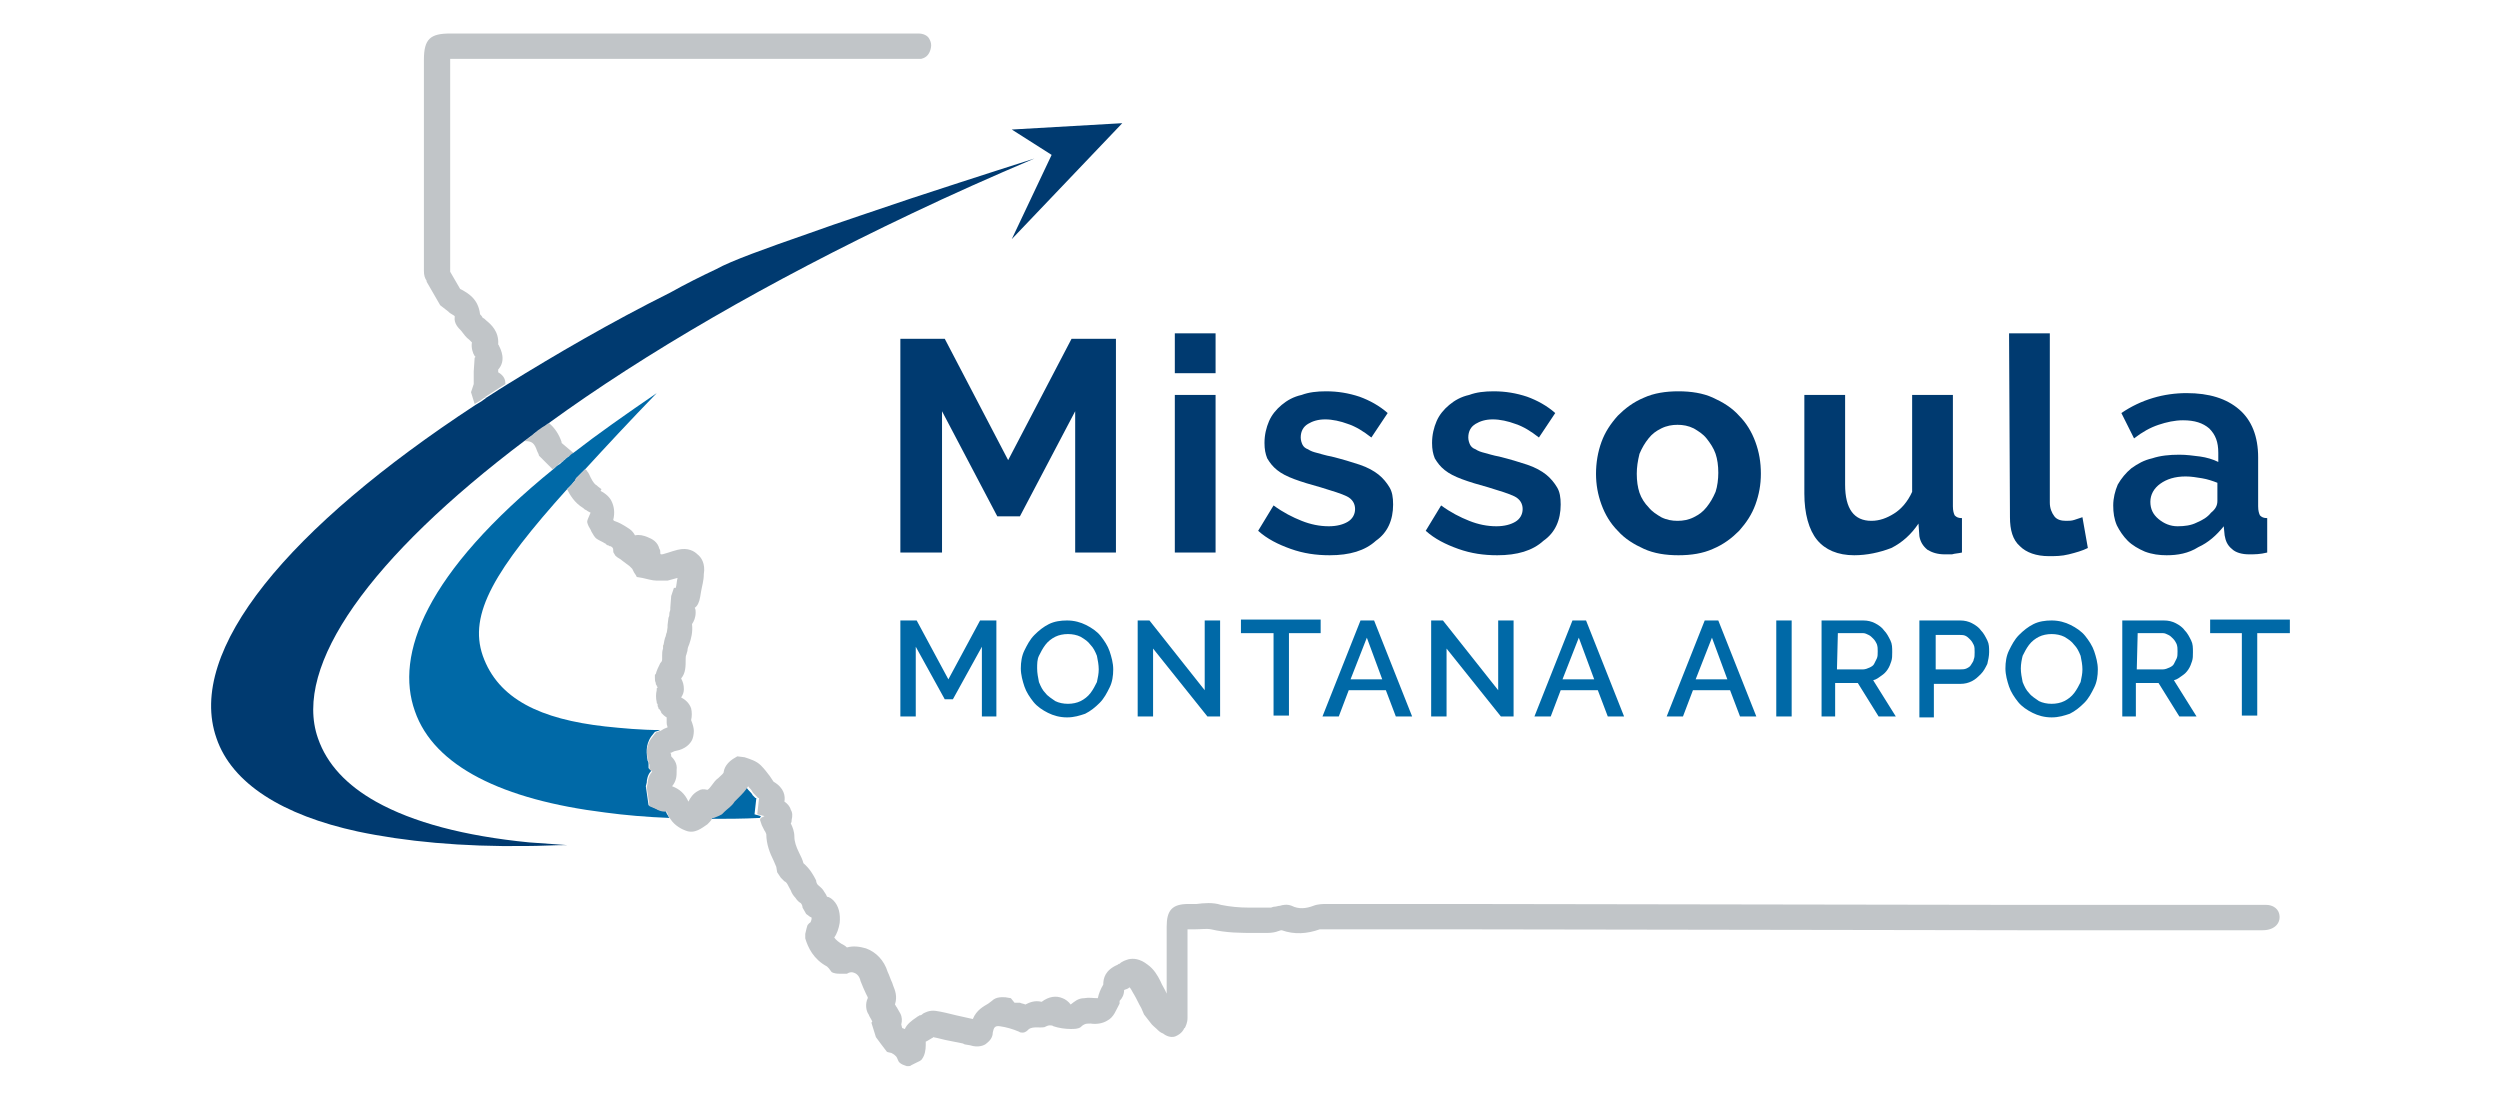 <?xml version="1.0" encoding="utf-8"?>
<!-- Generator: Adobe Illustrator 24.2.1, SVG Export Plug-In . SVG Version: 6.00 Build 0)  -->
<svg version="1.1" id="Layer_1" xmlns="http://www.w3.org/2000/svg" xmlns:xlink="http://www.w3.org/1999/xlink" x="0px" y="0px"
	 viewBox="0 0 276 121" style="enable-background:new 0 0 276 121;" xml:space="preserve">
<style type="text/css">
	.st0{fill:#003A70;}
	.st1{fill:#0069A7;}
	.st2{fill:#C6BD73;}
	.st3{fill:#C1C5C8;}
</style>
<g>
	<g>
		<path class="st0" d="M118.7,61V45.4L112.6,57h-2.5L104,45.4V61h-4.6V37.4h4.9l7,13.4l7-13.4h4.9V61H118.7z"/>
		<path class="st0" d="M129.7,41.2v-4.4h4.5v4.4H129.7z M129.7,61V43.6h4.5V61H129.7z"/>
		<path class="st0" d="M146.8,61.3c-1.5,0-2.9-0.2-4.3-0.7c-1.4-0.5-2.6-1.1-3.6-2l1.7-2.8c1.1,0.8,2.1,1.3,3.1,1.7s2,0.6,3,0.6
			c0.9,0,1.6-0.2,2.1-0.5s0.8-0.8,0.8-1.4s-0.3-1.1-0.9-1.4c-0.6-0.3-1.6-0.6-2.9-1c-1.1-0.3-2.1-0.6-2.9-0.9
			c-0.8-0.3-1.4-0.6-1.9-1s-0.8-0.8-1.1-1.3c-0.2-0.5-0.3-1-0.3-1.7c0-0.9,0.2-1.7,0.5-2.4s0.8-1.3,1.4-1.8c0.6-0.5,1.3-0.9,2.2-1.1
			c0.8-0.3,1.7-0.4,2.7-0.4c1.3,0,2.5,0.2,3.7,0.6c1.1,0.4,2.2,1,3.1,1.8l-1.8,2.7c-0.9-0.7-1.7-1.2-2.6-1.5
			c-0.8-0.3-1.7-0.5-2.5-0.5s-1.4,0.2-1.9,0.5s-0.8,0.8-0.8,1.5c0,0.3,0.1,0.6,0.2,0.8c0.1,0.2,0.3,0.4,0.6,0.5
			c0.3,0.2,0.6,0.3,1,0.4c0.4,0.1,1,0.3,1.6,0.4c1.2,0.3,2.2,0.6,3.1,0.9c0.9,0.3,1.6,0.7,2.1,1.1c0.5,0.4,0.9,0.9,1.2,1.4
			s0.4,1.1,0.4,1.9c0,1.7-0.6,3.1-1.9,4C150.7,60.8,149,61.3,146.8,61.3z"/>
		<path class="st0" d="M165.3,61.3c-1.5,0-2.9-0.2-4.3-0.7c-1.4-0.5-2.6-1.1-3.6-2l1.7-2.8c1.1,0.8,2.1,1.3,3.1,1.7s2,0.6,3,0.6
			c0.9,0,1.6-0.2,2.1-0.5s0.8-0.8,0.8-1.4s-0.3-1.1-0.9-1.4c-0.6-0.3-1.6-0.6-2.9-1c-1.1-0.3-2.1-0.6-2.9-0.9
			c-0.8-0.3-1.4-0.6-1.9-1s-0.8-0.8-1.1-1.3c-0.2-0.5-0.3-1-0.3-1.7c0-0.9,0.2-1.7,0.5-2.4s0.8-1.3,1.4-1.8c0.6-0.5,1.3-0.9,2.2-1.1
			c0.8-0.3,1.7-0.4,2.7-0.4c1.3,0,2.5,0.2,3.7,0.6c1.1,0.4,2.2,1,3.1,1.8l-1.8,2.7c-0.9-0.7-1.7-1.2-2.6-1.5
			c-0.8-0.3-1.7-0.5-2.5-0.5s-1.4,0.2-1.9,0.5s-0.8,0.8-0.8,1.5c0,0.3,0.1,0.6,0.2,0.8c0.1,0.2,0.3,0.4,0.6,0.5
			c0.3,0.2,0.6,0.3,1,0.4c0.4,0.1,1,0.3,1.6,0.4c1.2,0.3,2.2,0.6,3.1,0.9c0.9,0.3,1.6,0.7,2.1,1.1c0.5,0.4,0.9,0.9,1.2,1.4
			s0.4,1.1,0.4,1.9c0,1.7-0.6,3.1-1.9,4C169.2,60.8,167.5,61.3,165.3,61.3z"/>
		<path class="st0" d="M185.3,61.3c-1.4,0-2.7-0.2-3.8-0.7s-2.1-1.1-2.9-2c-0.8-0.8-1.4-1.8-1.8-2.9c-0.4-1.1-0.6-2.2-0.6-3.4
			s0.2-2.4,0.6-3.5c0.4-1.1,1-2,1.8-2.9c0.8-0.8,1.7-1.5,2.9-2c1.1-0.5,2.4-0.7,3.8-0.7s2.7,0.2,3.8,0.7s2.1,1.1,2.9,2
			c0.8,0.8,1.4,1.8,1.8,2.9c0.4,1.1,0.6,2.2,0.6,3.5c0,1.2-0.2,2.3-0.6,3.4c-0.4,1.1-1,2-1.8,2.9c-0.8,0.8-1.7,1.5-2.9,2
			C188,61.1,186.7,61.3,185.3,61.3z M180.7,52.3c0,0.8,0.1,1.5,0.3,2.1s0.6,1.2,1,1.6c0.4,0.5,0.9,0.8,1.4,1.1
			c0.6,0.3,1.2,0.4,1.8,0.4s1.2-0.1,1.8-0.4c0.6-0.3,1-0.6,1.4-1.1s0.7-1,1-1.7c0.2-0.6,0.3-1.4,0.3-2.1c0-0.8-0.1-1.5-0.3-2.1
			s-0.6-1.2-1-1.7s-0.9-0.8-1.4-1.1c-0.6-0.3-1.2-0.4-1.8-0.4s-1.2,0.1-1.8,0.4c-0.6,0.3-1,0.6-1.4,1.1s-0.7,1-1,1.7
			C180.8,50.9,180.7,51.6,180.7,52.3z"/>
		<path class="st0" d="M204.7,61.3c-1.8,0-3.2-0.6-4.1-1.7s-1.4-2.9-1.4-5.1V43.6h4.5v9.9c0,2.7,1,4,2.9,4c0.9,0,1.7-0.3,2.5-0.8
			s1.5-1.3,2-2.4V43.6h4.5v12.3c0,0.5,0.1,0.8,0.2,1c0.2,0.2,0.4,0.3,0.8,0.3V61c-0.4,0.1-0.8,0.1-1.1,0.2c-0.3,0-0.6,0-0.8,0
			c-0.8,0-1.4-0.2-1.9-0.5c-0.5-0.4-0.8-0.9-0.9-1.5l-0.1-1.4c-0.8,1.2-1.8,2.1-3,2.7C207.5,61,206.1,61.3,204.7,61.3z"/>
		<path class="st0" d="M221.8,36.8h4.5v18.7c0,0.6,0.2,1.1,0.5,1.5s0.8,0.5,1.3,0.5c0.3,0,0.6,0,0.9-0.1c0.3-0.1,0.6-0.2,0.9-0.3
			l0.6,3.4c-0.6,0.3-1.3,0.5-2.1,0.7s-1.5,0.2-2.2,0.2c-1.4,0-2.5-0.4-3.2-1.1c-0.8-0.7-1.1-1.8-1.1-3.2L221.8,36.8L221.8,36.8z"/>
		<path class="st0" d="M239.2,61.3c-0.8,0-1.6-0.1-2.4-0.4c-0.7-0.3-1.4-0.7-1.9-1.2s-0.9-1.1-1.2-1.7c-0.3-0.7-0.4-1.4-0.4-2.2
			s0.2-1.6,0.5-2.3c0.4-0.7,0.9-1.3,1.5-1.8c0.7-0.5,1.4-0.9,2.3-1.1c0.9-0.3,1.9-0.4,3-0.4c0.8,0,1.5,0.1,2.3,0.2
			c0.7,0.1,1.4,0.3,2,0.6v-1c0-1.2-0.3-2-1-2.7c-0.7-0.6-1.6-0.9-2.9-0.9c-0.9,0-1.8,0.2-2.7,0.5s-1.8,0.8-2.7,1.5l-1.4-2.8
			c2.2-1.5,4.7-2.2,7.2-2.2s4.4,0.6,5.8,1.8c1.4,1.2,2.1,3,2.1,5.3v5.4c0,0.5,0.1,0.8,0.2,1c0.2,0.2,0.4,0.3,0.8,0.3V61
			c-0.8,0.2-1.4,0.2-2,0.2c-0.8,0-1.5-0.2-1.9-0.6c-0.5-0.4-0.7-0.9-0.8-1.5l-0.1-1c-0.8,1-1.7,1.8-2.8,2.3
			C241.6,61.1,240.4,61.3,239.2,61.3z M240.4,58.1c0.8,0,1.5-0.1,2.1-0.4c0.7-0.3,1.2-0.6,1.6-1.1c0.5-0.4,0.7-0.8,0.7-1.3v-2
			c-0.5-0.2-1.1-0.4-1.7-0.5c-0.6-0.1-1.2-0.2-1.8-0.2c-1.2,0-2.1,0.3-2.8,0.8s-1.1,1.2-1.1,2s0.3,1.4,0.9,1.9
			C238.9,57.8,239.6,58.1,240.4,58.1z"/>
		<path class="st1" d="M108.4,79.1v-7.7l-3.2,5.8h-0.9l-3.2-5.8v7.7h-1.7V68.5h1.8l3.5,6.5l3.5-6.5h1.8v10.6H108.4z"/>
		<path class="st1" d="M117.8,79.2c-0.8,0-1.5-0.2-2.1-0.5s-1.2-0.7-1.6-1.2s-0.8-1.1-1-1.7s-0.4-1.3-0.4-2s0.1-1.4,0.4-2
			s0.6-1.2,1.1-1.7s1-0.9,1.6-1.2c0.6-0.3,1.3-0.4,2-0.4c0.8,0,1.5,0.2,2.1,0.5s1.2,0.7,1.6,1.2s0.8,1.1,1,1.7s0.4,1.3,0.4,2
			s-0.1,1.4-0.4,2s-0.6,1.2-1.1,1.7s-1,0.9-1.6,1.2C119.2,79,118.6,79.2,117.8,79.2z M114.5,73.8c0,0.5,0.1,1,0.2,1.5
			c0.2,0.5,0.4,0.9,0.7,1.2c0.3,0.4,0.7,0.6,1.1,0.9c0.4,0.2,0.9,0.3,1.4,0.3s1-0.1,1.4-0.3c0.4-0.2,0.8-0.5,1.1-0.9
			c0.3-0.4,0.5-0.8,0.7-1.2c0.1-0.5,0.2-0.9,0.2-1.4s-0.1-1-0.2-1.5c-0.2-0.5-0.4-0.9-0.7-1.2c-0.3-0.4-0.6-0.6-1.1-0.9
			c-0.4-0.2-0.9-0.3-1.4-0.3s-1,0.1-1.4,0.3c-0.4,0.2-0.8,0.5-1.1,0.9c-0.3,0.4-0.5,0.8-0.7,1.2C114.5,72.8,114.5,73.3,114.5,73.8z"
			/>
		<path class="st1" d="M127.3,71.6v7.5h-1.7V68.5h1.3l6.1,7.7v-7.7h1.7v10.6h-1.4L127.3,71.6z"/>
		<path class="st1" d="M145.8,69.9h-3.5V79h-1.7v-9.1H137v-1.5h8.8V69.9z"/>
		<path class="st1" d="M150.2,68.5h1.5l4.2,10.6h-1.8l-1.1-2.9h-4.1l-1.1,2.9H146L150.2,68.5z M152.6,75l-1.7-4.6l-1.8,4.6H152.6z"
			/>
		<path class="st1" d="M159.7,71.6v7.5H158V68.5h1.3l6.1,7.7v-7.7h1.7v10.6h-1.4L159.7,71.6z"/>
		<path class="st1" d="M173.6,68.5h1.5l4.2,10.6h-1.8l-1.1-2.9h-4.1l-1.1,2.9h-1.8L173.6,68.5z M176,75l-1.7-4.6l-1.8,4.6H176z"/>
		<path class="st1" d="M188.2,68.5h1.5l4.2,10.6h-1.8l-1.1-2.9h-4.1l-1.1,2.9H184L188.2,68.5z M190.7,75l-1.7-4.6l-1.8,4.6H190.7z"
			/>
		<path class="st1" d="M196.1,79.1V68.5h1.7v10.6H196.1z"/>
		<path class="st1" d="M201.1,79.1V68.5h4.6c0.5,0,0.9,0.1,1.3,0.3c0.4,0.2,0.8,0.5,1,0.8c0.3,0.3,0.5,0.7,0.7,1.1s0.2,0.8,0.2,1.3
			c0,0.4,0,0.7-0.1,1s-0.2,0.6-0.4,0.9s-0.4,0.5-0.7,0.7s-0.5,0.4-0.9,0.5l2.5,4h-1.9l-2.3-3.7h-2.5v3.7
			C202.6,79.1,201.1,79.1,201.1,79.1z M202.8,73.9h2.9c0.2,0,0.5-0.1,0.7-0.2s0.4-0.2,0.5-0.4c0.1-0.2,0.2-0.4,0.3-0.6
			s0.1-0.5,0.1-0.8s0-0.5-0.1-0.8c-0.1-0.2-0.2-0.4-0.4-0.6s-0.3-0.3-0.5-0.4s-0.4-0.2-0.6-0.2h-2.8L202.8,73.9L202.8,73.9z"/>
		<path class="st1" d="M211.9,79.1V68.5h4.5c0.5,0,0.9,0.1,1.3,0.3c0.4,0.2,0.8,0.5,1,0.8c0.3,0.3,0.5,0.7,0.7,1.1s0.2,0.8,0.2,1.3
			c0,0.4-0.1,0.9-0.2,1.3c-0.2,0.4-0.4,0.8-0.7,1.1c-0.3,0.3-0.6,0.6-1,0.8c-0.4,0.2-0.8,0.3-1.3,0.3h-2.9v3.7h-1.6V79.1z
			 M213.6,73.9h2.8c0.2,0,0.5,0,0.7-0.1s0.4-0.2,0.5-0.4c0.1-0.2,0.3-0.4,0.3-0.6c0.1-0.2,0.1-0.5,0.1-0.8s0-0.6-0.1-0.8
			c-0.1-0.2-0.2-0.4-0.4-0.6s-0.3-0.3-0.5-0.4s-0.4-0.1-0.6-0.1h-2.7v3.8H213.6z"/>
		<path class="st1" d="M226.5,79.2c-0.8,0-1.5-0.2-2.1-0.5s-1.2-0.7-1.6-1.2c-0.4-0.5-0.8-1.1-1-1.7s-0.4-1.3-0.4-2s0.1-1.4,0.4-2
			c0.3-0.6,0.6-1.2,1.1-1.7s1-0.9,1.6-1.2c0.6-0.3,1.3-0.4,2-0.4c0.8,0,1.5,0.2,2.1,0.5s1.2,0.7,1.6,1.2c0.4,0.5,0.8,1.1,1,1.7
			s0.4,1.3,0.4,2s-0.1,1.4-0.4,2c-0.3,0.6-0.6,1.2-1.1,1.7s-1,0.9-1.6,1.2C227.9,79,227.3,79.2,226.5,79.2z M223.1,73.8
			c0,0.5,0.1,1,0.2,1.5c0.2,0.5,0.4,0.9,0.7,1.2c0.3,0.4,0.7,0.6,1.1,0.9c0.4,0.2,0.9,0.3,1.4,0.3s1-0.1,1.4-0.3
			c0.4-0.2,0.8-0.5,1.1-0.9s0.5-0.8,0.7-1.2c0.1-0.5,0.2-0.9,0.2-1.4s-0.1-1-0.2-1.5c-0.2-0.5-0.4-0.9-0.7-1.2
			c-0.3-0.4-0.6-0.6-1.1-0.9c-0.4-0.2-0.9-0.3-1.4-0.3s-1,0.1-1.4,0.3c-0.4,0.2-0.8,0.5-1.1,0.9s-0.5,0.8-0.7,1.2
			C223.2,72.8,223.1,73.3,223.1,73.8z"/>
		<path class="st1" d="M234.3,79.1V68.5h4.6c0.5,0,0.9,0.1,1.3,0.3c0.4,0.2,0.8,0.5,1,0.8c0.3,0.3,0.5,0.7,0.7,1.1s0.2,0.8,0.2,1.3
			c0,0.4,0,0.7-0.1,1s-0.2,0.6-0.4,0.9s-0.4,0.5-0.7,0.7s-0.5,0.4-0.9,0.5l2.5,4h-1.9l-2.3-3.7h-2.5v3.7
			C235.8,79.1,234.3,79.1,234.3,79.1z M235.9,73.9h2.9c0.2,0,0.5-0.1,0.7-0.2s0.4-0.2,0.5-0.4c0.1-0.2,0.2-0.4,0.3-0.6
			s0.1-0.5,0.1-0.8s0-0.5-0.1-0.8c-0.1-0.2-0.2-0.4-0.4-0.6s-0.3-0.3-0.5-0.4s-0.4-0.2-0.6-0.2H236L235.9,73.9L235.9,73.9z"/>
		<path class="st1" d="M252.7,69.9h-3.5V79h-1.7v-9.1H244v-1.5h8.8v1.5H252.7z"/>
	</g>
	<path class="st2" d="M73.5,70.5c-0.1,0.3-0.1,0.5-0.2,0.7l-0.1,0.3l0,0c0-0.1,0-0.1,0-0.2C73.4,71.1,73.4,70.8,73.5,70.5z"/>
	<path class="st2" d="M67.9,61c0-0.1-0.1-0.2-0.1-0.3c0,0,0,0,0,0.1L67.9,61l0.1,0.2C68,61.1,67.9,61,67.9,61z"/>
	<path class="st3" d="M63.3,50L62,48.9v-0.1c-0.3-0.9-0.8-1.6-1.4-2.1c-0.2,0.1-0.4,0.3-0.6,0.4c-0.2,0.1-0.4,0.3-0.6,0.4
		c0,0-0.1,0-0.1,0.1l0,0c-0.2,0.2-0.4,0.3-0.6,0.5c-0.3,0.2-0.5,0.4-0.8,0.6H58c0.7,0,1,0.2,1.3,1.1c0.1,0.2,0.2,0.4,0.2,0.5
		l1.5,1.5c0.2-0.1,0.4-0.3,0.5-0.4c0.2-0.1,0.3-0.3,0.5-0.4l0,0c0,0,0.1,0,0.1-0.1c0.2-0.1,0.4-0.3,0.5-0.4
		C63,50.3,63.1,50.2,63.3,50L63.3,50z"/>
	<g>
		<path class="st1" d="M73.5,89.5c0,0,0,0-0.2,0c-0.5,0-0.8-0.2-1-0.3l-0.7-0.3l-0.3-2.1l0.1-0.4c0-0.3,0.1-0.9,0.5-1.3l-0.3-0.3
			v-0.5c0-0.1,0-0.2-0.1-0.3c-0.1-0.7-0.3-1.7,0.4-2.7l0.4-0.5l0.3-0.1c0.1,0,0.2-0.1,0.3-0.1c0,0,0,0,0.1,0c-2.2,0-4.3-0.2-6.2-0.4
			c-7.1-0.8-11.8-3-13.5-7.8c-1.6-4.6,1.3-9.5,9.4-18.5c0.2-0.2,0.3-0.3,0.5-0.5c0.1-0.2,0.3-0.3,0.4-0.5c0,0,0,0,0-0.1l0.1-0.1
			c0.2-0.2,0.3-0.3,0.5-0.5s0.3-0.3,0.5-0.5c2.2-2.4,4.8-5.2,7.8-8.3C69,45.8,66,47.9,63.3,50c-0.2,0.1-0.4,0.3-0.5,0.4
			c-0.2,0.1-0.4,0.3-0.5,0.4c0,0-0.1,0-0.1,0.1l0,0c-0.2,0.1-0.3,0.3-0.5,0.4c-0.2,0.1-0.4,0.3-0.5,0.4
			C46.9,63.3,43.6,72.3,45.8,78.5c2.1,6.1,9.7,9.8,21,11.2c2.2,0.3,4.6,0.5,7.1,0.6c-0.1-0.2-0.2-0.3-0.3-0.5
			C73.5,89.6,73.5,89.5,73.5,89.5z"/>
		<path class="st1" d="M83.3,89.9l0.2-1.8c0,0,0,0-0.1,0l-0.3-0.3c-0.1-0.2-0.2-0.3-0.4-0.5c-0.2-0.2-0.3-0.4-0.4-0.5
			c-0.3,0.5-0.7,0.9-1,1.2c-0.2,0.2-0.4,0.3-0.5,0.5c-0.3,0.5-0.7,0.8-1.1,1.1c-0.1,0.1-0.2,0.2-0.3,0.3L79,90.1l-0.5,0.2h-0.1
			c0,0,0,0.1-0.1,0.1c1.8,0,3.7,0,5.6-0.1l0.1-0.2L83.3,89.9z"/>
	</g>
	<path class="st2" d="M59.2,47.5C59.2,47.5,59.3,47.5,59.2,47.5L59.2,47.5C59.2,47.6,59.2,47.5,59.2,47.5z"/>
	<path class="st0" d="M59.4,47.5c0.2-0.1,0.4-0.3,0.6-0.4c0.2-0.1,0.4-0.3,0.6-0.4c10.6-7.7,24.2-15.6,40-23.1
		c4.4-2.1,8.9-4.1,13.6-6.1c0,0-6.3,2-13.6,4.4c-3.8,1.3-7.8,2.6-11.4,3.9c-4.6,1.6-8.5,3-10.1,3.9c-1.7,0.8-3.5,1.7-5.1,2.6
		c-6.6,3.3-12.6,6.8-18.1,10.2c-0.3,0.2-0.5,0.3-0.8,0.5c-0.5,0.3-0.9,0.6-1.4,0.9c0,0-0.1,0-0.1,0.1l0,0c-0.2,0.1-0.4,0.3-0.6,0.4
		c-0.2,0.1-0.3,0.2-0.5,0.3c-20.6,13.5-32,27.1-28.6,36.8c1.7,5,7.3,8.5,15.6,10.3c5.2,1.1,11.5,1.7,18.6,1.6c1.5,0,3-0.1,4.5-0.1
		c-1.5-0.1-2.9-0.2-4.2-0.3c-7.1-0.7-12.8-2.2-16.9-4.5c-3.2-1.8-5.4-4.1-6.4-7c-2.8-8,5.8-20,22.9-32.9c0.3-0.2,0.5-0.4,0.8-0.6
		C59,47.8,59.2,47.7,59.4,47.5l-0.1-0.1C59.2,47.5,59.2,47.6,59.4,47.5C59.3,47.6,59.4,47.5,59.4,47.5z"/>
	<polygon class="st0" points="111.7,26.4 123.9,13.6 111.7,14.3 116.1,17.1 	"/>
	<path class="st2" d="M73.8,69.1c-0.1,0.5-0.2,0.9-0.3,1.4c0-0.1,0.1-0.2,0.1-0.3C73.7,69.6,73.8,69.3,73.8,69.1z"/>
	<path class="st2" d="M73.6,79.8c0,0.2,0.1,0.4,0.1,0.5C73.7,80.1,73.6,80,73.6,79.8z"/>
	<path class="st2" d="M73.6,79.8c0-0.1,0-0.2,0-0.3C73.6,79.6,73.6,79.7,73.6,79.8z"/>
	<path class="st3" d="M102.8,5L102.8,5c0-0.3-0.1-0.5-0.2-0.7c-0.2-0.4-0.7-0.6-1.2-0.6h-0.8l0,0H49.7c-2.2,0-2.9,0.6-2.9,2.9v3.6
		c0,6.6,0,13.1,0,19.7c0,0.5,0.1,0.8,0.3,1.1v0.1l1.5,2.6l0.9,0.7l0.1,0.1c0.1,0.1,0.5,0.3,0.6,0.4c0,0,0,0,0,0.1
		c-0.1,0.7,0.4,1.2,0.7,1.5c0.3,0.4,0.6,0.8,0.9,1c0.1,0.1,0.3,0.3,0.3,0.3c-0.1,0.6,0.1,1.2,0.3,1.5l0.1,0.1l-0.1,0.1L52.3,41v1.2
		v0.2L52,43.3l0.4,1.3c0.2-0.1,0.3-0.2,0.5-0.3s0.4-0.3,0.6-0.4l0,0c0,0,0.1,0,0.1-0.1c0.5-0.3,0.9-0.6,1.4-0.9
		c0.3-0.2,0.5-0.3,0.8-0.5c0-0.4-0.1-0.9-0.8-1.3v-0.3c0.9-1,0.3-2.2,0.1-2.6c0-0.1-0.1-0.1-0.1-0.2c0.1-1.4-0.8-2.2-1.3-2.6
		c-0.1-0.1-0.3-0.3-0.4-0.3c-0.1-0.2-0.2-0.3-0.3-0.4c-0.2-1.7-1.3-2.3-2-2.7l-0.2-0.1L49.7,30l0,0v-0.1v-0.1c0-6.5,0-13.1,0-19.6
		V6.6V6.5h0.1h36.1c0.1,0,0.2,0,0.3,0h14.4h0.8c0.1,0,0.2,0,0.3,0c0.4-0.1,0.7-0.3,0.9-0.7C102.7,5.6,102.8,5.3,102.8,5
		C102.8,5.1,102.8,5.1,102.8,5C102.8,5.1,102.8,5,102.8,5z"/>
	<path class="st3" d="M251.6,100.8c-0.2-0.6-0.8-0.9-1.4-0.9h-19.9l0,0h-6.6l-62.3-0.1c-4.4,0-8.7,0-13.1,0h-1.9
		c-0.3,0-0.9,0-1.4,0.2c-0.8,0.3-1.6,0.4-2.4,0c-0.5-0.2-1-0.1-1.3,0c-0.2,0-0.4,0.1-0.6,0.1c-0.2,0-0.3,0.1-0.4,0.1
		c-0.4,0-0.9,0-1.3,0h-1.1c-1.1,0-2.1-0.1-3.1-0.3c-0.9-0.3-1.9-0.2-2.7-0.1c-0.3,0-0.6,0-0.9,0c-1.8,0-2.4,0.7-2.4,2.5v3.4
		c0,1.3,0,2.7,0,4c-0.2-0.5-0.5-0.9-0.7-1.4c-0.3-0.6-0.7-1.3-1.4-1.8c-0.9-0.7-1.6-0.7-2.1-0.6c-0.3,0.1-0.7,0.2-1,0.5
		c-0.1,0-0.1,0-0.2,0.1c-1.4,0.6-1.6,1.5-1.6,2.2c-0.3,0.5-0.5,1-0.6,1.5c-0.5,0-1-0.1-1.5,0c-0.7,0-1.1,0.4-1.5,0.7
		c-0.2-0.3-0.6-0.6-0.9-0.7c-0.7-0.3-1.5-0.2-2.3,0.4c-0.8-0.2-1.4,0.1-1.8,0.3c-0.2-0.1-0.4-0.1-0.6-0.2c-0.1,0-0.3,0-0.4,0
		s-0.1,0-0.2,0l-0.4-0.5l-0.6-0.1c-0.3,0-1-0.1-1.5,0.4c-0.1,0.1-0.3,0.2-0.4,0.3c-0.5,0.3-1.3,0.7-1.7,1.7l-1.8-0.4
		c-0.8-0.2-1.6-0.4-2.3-0.5c-0.7-0.1-1.2,0.2-1.4,0.3c-0.1,0.1-0.2,0.2-0.4,0.2c-0.1,0.1-0.2,0.1-0.3,0.2c-0.6,0.4-1.1,0.8-1.3,1.3
		c-0.1,0-0.2-0.1-0.3-0.1l-0.1-0.4c0.1-0.4,0.1-0.8-0.1-1.2c-0.1-0.2-0.3-0.5-0.4-0.7c-0.1-0.1-0.1-0.2-0.2-0.3
		c0.3-0.9,0-1.6-0.2-2.1l-0.1-0.3c-0.2-0.4-0.3-0.8-0.5-1.2c-0.4-1.3-1.3-2.2-2.4-2.6c-0.7-0.2-1.4-0.3-2.1-0.1
		c-0.2-0.2-0.4-0.3-0.6-0.4c-0.3-0.2-0.6-0.4-0.8-0.7c0.3-0.4,0.5-1,0.6-1.6c0.1-1-0.1-1.9-0.7-2.5c-0.2-0.2-0.5-0.4-0.7-0.4
		c-0.1-0.3-0.3-0.5-0.4-0.7c-0.2-0.3-0.4-0.4-0.6-0.6c-0.1-0.1-0.2-0.3-0.2-0.5c-0.3-0.6-0.7-1.3-1.4-1.9c-0.1-0.4-0.3-0.8-0.5-1.2
		c-0.3-0.6-0.5-1.2-0.5-1.7c0-0.6-0.2-1.1-0.4-1.5c0.1-0.1,0.1-0.3,0.1-0.4c0.1-0.4,0.1-0.8-0.1-1.1c-0.1-0.4-0.4-0.7-0.7-0.9
		c0.1-0.6,0-1.5-1.2-2.2L85,85.7c-0.3-0.4-0.6-0.8-1-1.2c-0.5-0.5-1.2-0.7-1.8-0.9l-0.8-0.1l-0.5,0.3c-0.3,0.2-0.9,0.7-1,1.4
		c0,0.2-0.2,0.3-0.6,0.7c-0.3,0.2-0.5,0.5-0.8,0.9c-0.1,0.1-0.2,0.3-0.4,0.4c-0.4-0.1-0.7-0.1-1,0.1c-0.6,0.3-0.9,0.8-1.1,1.2
		c-0.4-0.9-1-1.4-1.8-1.7c0.5-0.6,0.5-1.2,0.5-1.6c0-0.1,0-0.1,0-0.2c0.1-0.7-0.3-1.2-0.6-1.5l0,0c0-0.1,0-0.3-0.1-0.4h0.1
		c0.2-0.1,0.4-0.2,0.5-0.2c1.1-0.2,1.6-0.8,1.8-1.2c0.1-0.2,0.2-0.6,0.2-1c0-0.3-0.1-0.7-0.3-1.2l0,0c0.1-0.4,0.1-0.9,0-1.3
		c-0.2-0.6-0.7-1-1.1-1.2c0.2-0.3,0.3-0.6,0.3-0.9c0-0.5-0.1-0.8-0.3-1.2c0.5-0.6,0.5-1.3,0.5-2.2c0-0.1,0-0.3,0.1-0.5
		c0-0.1,0.1-0.3,0.1-0.4c0-0.2,0.1-0.5,0.2-0.7c0.2-0.6,0.4-1.3,0.3-2.2c0.2-0.3,0.4-0.7,0.4-1.3c0-0.2,0-0.3-0.1-0.5
		c0.3-0.2,0.5-0.6,0.6-1.2l0.1-0.6c0.1-0.6,0.3-1.2,0.3-1.9c0.2-1.2-0.3-1.9-0.7-2.2c-0.3-0.3-1-0.8-2.2-0.5c-0.4,0.1-0.7,0.2-1,0.3
		c-0.6,0.2-0.7,0.2-0.8,0.2c0,0-0.1,0-0.1-0.1c0-0.2,0-0.4-0.1-0.5c-0.2-0.8-0.8-1.1-1.3-1.3s-0.9-0.3-1.4-0.2
		c-0.1-0.2-0.3-0.5-0.6-0.7c-0.6-0.4-1.1-0.7-1.7-0.9l-0.1-0.1c0.2-0.8,0.1-1.5-0.2-2.1c-0.2-0.4-0.6-0.8-1.2-1.1l0.1-0.2L66,53.7
		l-0.1-0.1c-0.2-0.1-0.4-0.3-0.7-0.9c-0.1-0.2-0.2-0.5-0.4-0.7c0-0.1-0.1-0.1-0.2-0.2c-0.2,0.2-0.3,0.3-0.5,0.5
		c-0.2,0.2-0.3,0.3-0.5,0.5l-0.1,0.1c0,0,0,0,0,0.1c-0.1,0.2-0.3,0.3-0.4,0.5c-0.2,0.2-0.3,0.4-0.5,0.5l0,0c0.3,0.6,0.8,1.5,1.8,2.1
		c0.1,0.1,0.2,0.2,0.3,0.2c0.1,0.1,0.3,0.2,0.5,0.3c-0.1,0.2-0.2,0.5-0.3,0.7c-0.1,0.3-0.1,0.3,0,0.6s0.3,0.5,0.4,0.8
		c0.2,0.3,0.3,0.6,0.6,0.8c0.3,0.2,0.6,0.3,0.9,0.5l0,0c0,0,0.1,0,0.1,0.1c0.1,0,0.1,0.1,0.2,0.1s0.2,0.1,0.2,0.1s0,0,0.1,0
		c0.2,0.1,0.3,0.2,0.3,0.4v0.1c0,0.1,0,0.2,0.1,0.3c0,0.1,0.1,0.1,0.1,0.2l0.1,0.1c0.2,0.2,0.5,0.3,0.7,0.5l0.8,0.6l0,0
		c0.1,0.1,0.2,0.2,0.3,0.3l0.2,0.4l0.2,0.3l0.1,0.2l0.6,0.1c0.5,0.1,1.1,0.3,1.6,0.3c0.1,0,0.1,0,0.2,0h0.1c0.3,0,0.6,0,0.9,0
		c0.4-0.1,0.7-0.2,1.1-0.3l0,0c-0.1,0.4-0.1,0.8-0.2,1.1c-0.1,0-0.1,0-0.2,0l0,0l0,0l-0.2,0.6l-0.1,0.3L74,67.1c0,0.1,0,0.1,0,0.2
		s-0.1,0.3-0.1,0.4c0,0.2,0,0.3-0.1,0.5L73.7,69v0.1c0,0.2,0,0.5-0.2,1.1c0,0.1-0.1,0.2-0.1,0.3c-0.1,0.3-0.1,0.6-0.2,0.9
		c0,0.1,0,0.1,0,0.2c-0.1,0.3-0.1,0.5-0.1,0.8c0,0,0,0,0,0.1s0,0.1,0,0.2v0.1c0,0.2-0.1,0.3-0.2,0.4c-0.2,0.4-0.4,0.8-0.5,1.2
		l-0.1,0.1l0,0c0,0.1,0,0.2,0,0.3c0,0.2,0,0.4,0.1,0.6v0.1c0,0.1,0.1,0.1,0.1,0.2s0.1,0.1,0.1,0.2l0,0L72.5,76v0.2
		c-0.1,0.4-0.1,0.9,0,1.3c0,0.1,0,0.2,0.1,0.2v0.1c0,0,0,0,0,0.1s0.1,0.2,0.1,0.3c0,0,0,0.1,0.1,0.1c0.1,0.1,0.1,0.2,0.2,0.3
		c0,0,0,0,0,0.1l0,0c0.2,0.2,0.4,0.4,0.6,0.5l0,0c0,0.1,0,0.2,0,0.3s0,0.2,0,0.3c0,0.2,0.1,0.4,0.1,0.5c-0.3,0.1-0.5,0.2-0.8,0.4
		c0,0,0,0-0.1,0c-0.1,0.1-0.2,0.1-0.3,0.1L72.3,81L72,81.4c-0.8,1-0.6,2-0.4,2.7c0,0.1,0,0.2,0.1,0.3v0.5l0.3,0.3
		c-0.4,0.4-0.5,1-0.5,1.3l-0.1,0.4l0.3,2.1l0.7,0.3c0.2,0.1,0.5,0.3,1,0.3c0.1,0,0.2,0,0.2,0s0.1,0.1,0.1,0.3
		c0.1,0.2,0.2,0.4,0.3,0.5c0.5,0.8,1.4,1.2,1.7,1.3c1,0.4,1.8-0.3,2.4-0.7c0.2-0.2,0.4-0.4,0.5-0.6c0,0,0-0.1,0.1-0.1h0.1l0.5-0.2
		l0.4-0.2c0.1-0.1,0.2-0.2,0.3-0.3c0.3-0.3,0.8-0.6,1.1-1.1c0.1-0.1,0.3-0.3,0.5-0.5c0.3-0.3,0.7-0.7,1-1.2c0.1,0.2,0.3,0.3,0.4,0.5
		s0.2,0.3,0.4,0.5l0.3,0.3c0,0,0,0,0.1,0l-0.2,1.8l0.8,0.2L84,90.3l-0.1,0.2l0.2,0.6c0.1,0.2,0.2,0.4,0.3,0.6
		c0.1,0.1,0.2,0.4,0.2,0.4c0,1.1,0.4,2.1,0.8,2.9c0.1,0.2,0.2,0.5,0.3,0.7l0.1,0.6l0.4,0.6l0.3,0.3l0.1,0.1c0.3,0.1,0.4,0.5,0.7,1
		c0.1,0.3,0.3,0.6,0.5,0.8c0.2,0.3,0.4,0.5,0.6,0.6c0.1,0.1,0.2,0.3,0.2,0.5l0.4,0.7l0.4,0.3l0.2,0.1c0,0,0,0,0,0.1
		c0,0.2-0.1,0.3-0.1,0.4c-0.3,0.2-0.4,0.4-0.4,0.5c0,0-0.1,0.3-0.2,0.8c0,0.4,0,0.5,0,0.5c0.3,1,0.9,2.3,2.4,3.1
		c0,0,0.1,0.1,0.2,0.2s0.2,0.3,0.3,0.4c0,0,0.2,0.2,0.9,0.2c0.7,0,0.8,0,0.8,0c0.3-0.2,0.6-0.2,0.8-0.1c0.3,0.1,0.6,0.4,0.7,0.9
		c0.2,0.5,0.4,1,0.6,1.4l0.2,0.4c0,0,0,0,0,0.1c-0.3,0.6-0.2,1.4,0.1,1.8c0.1,0.3,0.3,0.5,0.4,0.8l-0.1,0.1l0.5,1.6
		c0,0,1.1,1.5,1.2,1.6s0.5,0.1,0.6,0.2c0.2,0.1,0.3,0.2,0.4,0.3c0.2,0.2,0.2,0.5,0.4,0.7c0.2,0.2,0.5,0.3,0.8,0.4c0.1,0,0.1,0,0.2,0
		s0.2,0,0.3-0.1c0.2-0.1,0.4-0.2,0.6-0.3c0.2-0.1,0.5-0.2,0.6-0.4c0.3-0.4,0.4-1,0.4-1.5c0-0.3,0-0.4,0-0.4s0,0,0.2-0.1
		s0.3-0.2,0.5-0.3c0,0,0.1,0,0.1-0.1c0.6,0.1,1.2,0.3,1.8,0.4l1.5,0.3l0.2,0.1l0.6,0.1c0.9,0.3,1.6,0,1.8-0.2
		c0.4-0.3,0.7-0.7,0.7-1.2c0.1-0.5,0.2-0.8,0.8-0.7c0.7,0.1,1.4,0.3,2.1,0.6c0.1,0.1,0.3,0.1,0.4,0.1c0.3,0,0.5-0.2,0.7-0.4
		c0.5-0.3,1.1-0.1,1.7-0.2c0.2-0.1,0.4-0.2,0.6-0.2c0.1,0,0.3,0,0.4,0.1c0.6,0.2,1.3,0.3,1.9,0.3c0.4,0,0.8,0,1.1-0.2
		c0.1-0.1,0.2-0.2,0.4-0.3c0.2-0.1,0.4-0.1,0.7-0.1c0.6,0.1,1.3,0,1.8-0.3c0.8-0.4,1-1.2,1.4-1.9v-0.3l0,0c0.3-0.3,0.5-0.7,0.5-1.2
		c0.2-0.1,0.4-0.1,0.6-0.3c0.2,0.2,0.3,0.5,0.5,0.8c0.3,0.5,0.5,1,0.8,1.5l0.3,0.7l0.7,0.9c0.2,0.3,0.5,0.5,0.7,0.7s0.4,0.4,0.7,0.5
		c0,0,0.7,0.6,1.4,0.3c0.7-0.3,0.9-0.8,0.9-0.8s0-0.1,0.1-0.1c0.1-0.2,0.3-0.6,0.3-1.1c0-2.4,0-4.8,0-7.3v-2.5c0.3,0,0.5,0,0.8,0
		c0.7,0,1.3-0.1,1.8,0c1.7,0.4,3.3,0.4,4.9,0.4c0.4,0,0.9,0,1.3,0c0.5,0,1-0.1,1.2-0.2c0.1,0,0.2-0.1,0.4-0.1
		c1.4,0.5,2.8,0.4,4.2-0.1c0.1,0,0.1,0,0.2,0c0.1,0,0.1,0,0.2,0h1.8c4.4,0,8.7,0,13.1,0l61.8,0.1h0.1h6.3h0.7l0,0h19.9
		C251.2,102.7,251.9,101.8,251.6,100.8z M90.2,99.8L90,99.4L90.2,99.8L90.2,99.8z"/>
</g>
</svg>

